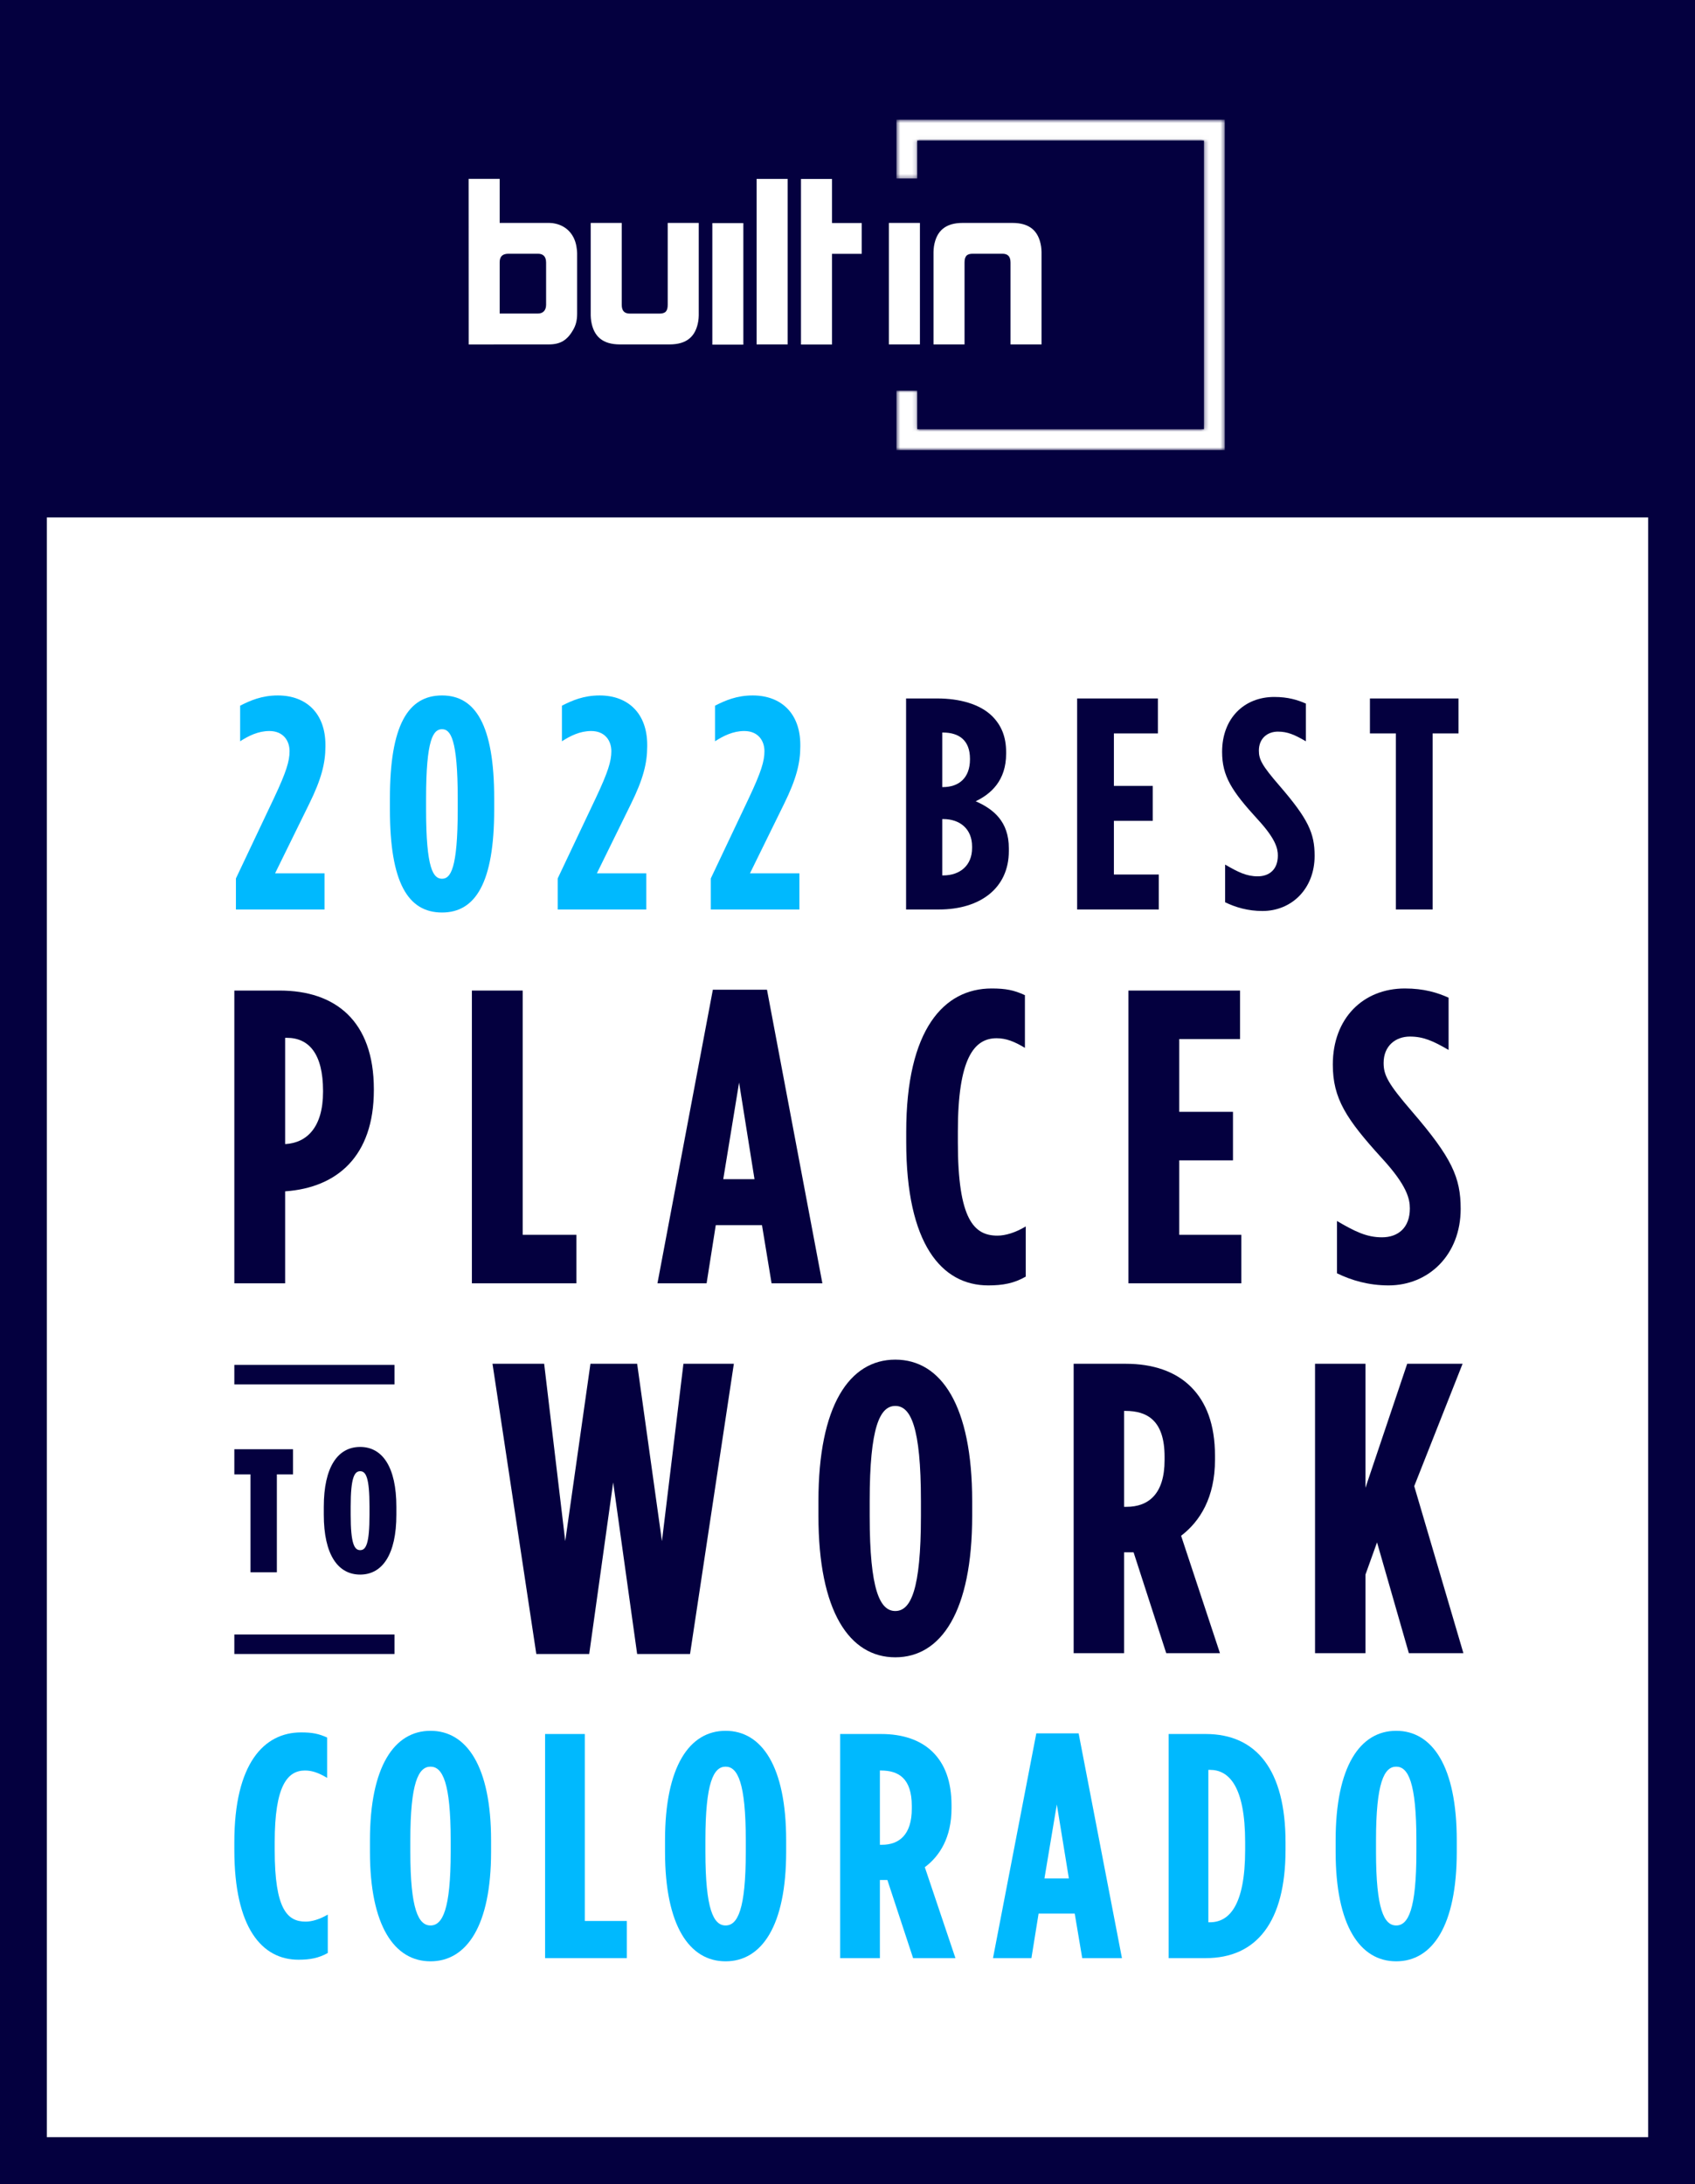 <?xml version="1.0" encoding="UTF-8"?> <svg xmlns="http://www.w3.org/2000/svg" width="434" height="559" viewBox="0 0 434 559" fill="none"><rect x="0" y="0" width="434" height="559" fill="#808080" stroke="none"/><g clip-path="url(#clip0)"><path d="M425 128H9V559H425V128Z" fill="white"></path><path fill-rule="evenodd" clip-rule="evenodd" d="M0 -0.004V-3H12H422H434V9V547V559H422H12H0V547V132.436V9V-0.004ZM12 132.436V547H422V132.436H12Z" fill="#04003F"></path><path fill-rule="evenodd" clip-rule="evenodd" d="M266.565 63.044C265.928 59.072 263.61 57.056 259.202 57.056H246.5C242.096 57.056 239.778 59.072 239.138 63.044C239.08 63.507 239.022 64.023 239.022 64.483V88.153H246.967V67.205C246.967 65.588 247.539 64.944 249.087 64.944H256.628C258.018 64.944 258.739 65.588 258.739 67.205V88.153H266.683V64.483C266.683 64.023 266.623 63.507 266.565 63.044V63.044ZM227.602 88.153H235.544V57.055H227.602V88.153ZM213.035 45.813H205.09V88.177H213.035V64.969H220.645V57.079H213.035V45.813ZM193.728 88.153H201.671V45.791H193.728V88.153ZM139.827 67.19C139.827 65.524 138.939 64.946 137.74 64.946H130.203C128.69 64.946 127.94 65.623 127.94 67.133V80.251H137.709C139.098 80.251 139.827 79.384 139.827 78.004V67.19ZM147.654 63.505C147.714 63.909 147.772 64.369 147.772 64.771V80.321C147.772 81.993 147.423 83.316 146.728 84.468C145.218 87.118 143.422 88.153 140.524 88.153L120.016 88.163L120 45.79H127.94V57.056H140.64C141.161 57.056 141.683 57.113 142.147 57.228C145.161 57.862 147.248 60.166 147.654 63.505V63.505ZM170.966 78.004C170.966 79.621 170.395 80.264 168.847 80.264H161.305C159.916 80.264 159.195 79.621 159.195 78.004V57.056H151.25V80.726C151.25 81.186 151.311 81.702 151.368 82.165C152.006 86.137 154.323 88.153 158.731 88.153H171.433C175.838 88.153 178.156 86.137 178.796 82.165C178.854 81.702 178.911 81.186 178.911 80.726V57.056H170.966V78.004ZM182.39 88.207H190.332V57.108H182.39V88.207Z" fill="white"></path><mask id="mask0" style="mask-type:alpha" maskUnits="userSpaceOnUse" x="229" y="30" width="85" height="86"><path fill-rule="evenodd" clip-rule="evenodd" d="M229.533 30.622V45.697H234.865V35.978H308.262V109.843H234.865V99.98H229.533V115.199H313.594V30.622H229.533Z" fill="white"></path></mask><g mask="url(#mask0)"><path fill-rule="evenodd" clip-rule="evenodd" d="M229.533 30.622V45.697H234.865V35.978H308.262V109.843H234.865V99.98H229.533V115.199H313.594V30.622H229.533Z" fill="white"></path></g><path d="M60.406 232.783H83.091V223.524H70.437L79.156 205.777C82.319 199.373 83.323 195.284 83.323 191.04V190.654C83.323 182.63 78.462 178 71.131 178C67.042 178 64.033 179.312 61.486 180.623V189.728C63.647 188.339 66.116 187.105 68.971 187.105C72.52 187.105 74.141 189.574 74.141 192.274C74.141 194.821 73.292 197.598 70.206 204.157L60.406 224.836V232.783Z" fill="#00B9FE"></path><path d="M113.186 233.555C121.751 233.555 126.535 225.916 126.535 207.243V204.311C126.535 185.639 121.751 178 113.186 178C104.467 178 99.838 185.639 99.838 204.311V207.243C99.838 225.916 104.467 233.555 113.186 233.555ZM113.186 224.913C110.948 224.913 109.097 222.444 109.097 207.166V204.388C109.097 189.111 110.948 186.642 113.186 186.642C115.347 186.642 117.198 189.111 117.198 204.388V207.166C117.198 222.444 115.347 224.913 113.186 224.913Z" fill="#00B9FE"></path><path d="M142.799 232.783H165.484V223.524H152.83L161.549 205.777C164.713 199.373 165.716 195.284 165.716 191.04V190.654C165.716 182.63 160.855 178 153.525 178C149.435 178 146.426 179.312 143.88 180.623V189.728C146.04 188.339 148.509 187.105 151.364 187.105C154.913 187.105 156.534 189.574 156.534 192.274C156.534 194.821 155.685 197.598 152.599 204.157L142.799 224.836V232.783Z" fill="#00B9FE"></path><path d="M181.999 232.783H204.684V223.524H192.03L200.749 205.777C203.912 199.373 204.915 195.284 204.915 191.04V190.654C204.915 182.63 200.054 178 192.724 178C188.635 178 185.626 179.312 183.079 180.623V189.728C185.24 188.339 187.709 187.105 190.564 187.105C194.113 187.105 195.734 189.574 195.734 192.274C195.734 194.821 194.885 197.598 191.798 204.157L181.999 224.836V232.783Z" fill="#00B9FE"></path><path d="M232 232.783H240.41C250.904 232.783 258.311 227.382 258.311 217.815V217.12C258.311 210.253 254.376 207.089 249.824 205.083C253.682 203.231 257.617 199.836 257.617 192.892V192.506C257.617 188.571 256.382 185.639 254.068 183.324C250.904 180.161 245.58 178.772 240.025 178.772H232V232.783ZM248.358 194.358C248.358 199.065 245.58 201.457 241.413 201.457H241.259V187.491H241.413C245.58 187.491 248.358 189.497 248.358 194.204V194.358ZM248.898 216.657V217.043C248.898 221.518 245.811 224.064 241.491 224.064H241.259V209.636H241.491C245.811 209.636 248.898 212.182 248.898 216.657Z" fill="#04003F"></path><path d="M275.796 232.783H296.706V223.833H285.21V210.099H295.163V201.148H285.21V187.722H296.475V178.772H275.796V232.783Z" fill="#04003F"></path><path d="M323.256 233.169C330.663 233.169 336.604 227.537 336.604 219.049C336.604 213.262 334.984 209.636 327.577 201.071C323.101 195.901 322.33 194.358 322.33 192.121C322.33 188.957 324.567 187.26 327.191 187.26C329.66 187.26 331.434 188.031 334.367 189.729V180.084C332.283 179.158 329.814 178.386 326.265 178.386C318.549 178.386 312.916 183.865 312.916 192.429C312.916 198.679 315.385 202.46 322.021 209.713C326.651 214.728 327.191 217.197 327.191 218.972C327.191 222.521 325.03 224.296 322.021 224.296C319.166 224.296 317.006 223.216 313.688 221.287V230.932C316.388 232.243 319.552 233.169 323.256 233.169Z" fill="#04003F"></path><path d="M357.403 232.783H366.816V187.722H373.452V178.772H350.767V187.722H357.403V232.783Z" fill="#04003F"></path><path d="M60 328.463H73.01V304.914H73.117C86.34 303.95 95.724 295.922 95.724 279.009V278.795C95.724 261.24 85.806 253.533 71.624 253.533H60V328.463ZM73.01 292.818V265.629H73.436C79.088 265.629 82.714 269.697 82.714 279.223V279.437C82.714 288.536 78.555 292.497 73.117 292.818H73.01Z" fill="#04003F"></path><path d="M120.826 328.463H147.592V316.046H133.836V253.533H120.826V328.463Z" fill="#04003F"></path><path d="M168.339 328.463H180.923L183.269 313.584H195.105L197.558 328.463H210.568L196.385 253.319H182.522L168.339 328.463ZM185.188 301.809L189.24 277.083L193.186 301.809H185.188Z" fill="#04003F"></path><path d="M253.042 328.998C256.775 328.998 259.654 328.463 262.64 326.75V313.905C259.974 315.511 257.415 316.26 255.389 316.26C249.417 316.26 245.258 312.192 245.258 292.39V289.606C245.258 270.874 249.417 265.736 255.175 265.736C257.628 265.736 259.761 266.592 262.427 268.198V254.711C259.654 253.426 257.521 252.998 253.896 252.998C241.739 252.998 232.035 263.381 232.035 289.714V292.283C232.035 318.401 241.099 328.998 253.042 328.998Z" fill="#04003F"></path><path d="M288.934 328.463H317.833V316.046H301.943V296.992H315.7V284.576H301.943V265.95H317.513V253.533H288.934V328.463Z" fill="#04003F"></path><path d="M355.552 328.998C365.789 328.998 374 321.184 374 309.409C374 301.381 371.761 296.35 361.523 284.468C355.338 277.297 354.272 275.156 354.272 272.052C354.272 267.663 357.364 265.308 360.99 265.308C364.403 265.308 366.855 266.378 370.908 268.733V255.353C368.028 254.068 364.616 252.998 359.71 252.998C349.047 252.998 341.262 260.598 341.262 272.48C341.262 281.15 344.674 286.395 353.845 296.457C360.244 303.415 360.99 306.84 360.99 309.302C360.99 314.226 358.004 316.688 353.845 316.688C349.9 316.688 346.914 315.19 342.328 312.514V325.894C346.061 327.714 350.433 328.998 355.552 328.998Z" fill="#04003F"></path><path d="M137.32 423.341H150.865L157.002 379.426L163.14 423.341H176.685L187.901 349.056H174.992L169.489 394.452L163.14 349.056H151.182L144.728 394.452L139.331 349.056H126.104L137.32 423.341Z" fill="#04003F"></path><path d="M229.24 424.187C240.986 424.187 248.923 412.441 248.923 387.997V384.188C248.923 359.744 240.986 347.998 229.24 347.998C217.495 347.998 209.558 359.744 209.558 384.188V387.997C209.558 412.441 217.495 424.187 229.24 424.187ZM229.24 412.336C225.325 412.336 222.68 407.045 222.68 387.997V384.188C222.68 365.141 225.325 359.85 229.24 359.85C233.156 359.85 235.801 365.141 235.801 384.188V387.997C235.801 407.045 233.156 412.336 229.24 412.336Z" fill="#04003F"></path><path d="M274.906 423.129H287.816V397.309H290.25L298.61 423.129H312.366L302.419 393.077C307.287 389.373 311.096 383.236 311.096 373.606V372.654C311.096 364.612 308.874 358.897 304.959 354.982C300.938 350.961 295.118 349.056 288.24 349.056H274.906V423.129ZM287.816 385.669V361.12H288.134C293.742 361.12 298.187 363.553 298.187 372.865V373.712C298.187 382.389 294.06 385.669 288.451 385.669H287.816Z" fill="#04003F"></path><path d="M336.712 423.129H349.621V403.024L352.584 394.77L360.732 423.129H374.7L362.108 380.378L374.489 349.056H360.309L349.621 380.802V349.056H336.712V423.129Z" fill="#04003F"></path><path d="M64.14 402.429H70.89V377.364H75.03V370.929H60V377.364H64.14V402.429Z" fill="#04003F"></path><path d="M92.221 403.014C97.891 403.014 101.491 397.884 101.491 387.669V385.689C101.491 375.429 97.891 370.344 92.221 370.344C86.506 370.344 82.906 375.429 82.906 385.689V387.669C82.906 397.884 86.506 403.014 92.221 403.014ZM92.221 396.759C90.736 396.759 89.791 395.139 89.791 387.714V385.599C89.791 378.219 90.736 376.554 92.221 376.554C93.706 376.554 94.606 378.219 94.606 385.599V387.714C94.606 395.139 93.706 396.759 92.221 396.759Z" fill="#04003F"></path><path d="M101.005 418.344H60V423.337H101.005V418.344Z" fill="#04003F"></path><path d="M101.005 349.344H60V354.337H101.005V349.344Z" fill="#04003F"></path><path d="M76.424 501.588C79.342 501.588 81.593 501.179 83.928 499.867V490.034C81.843 491.263 79.843 491.837 78.258 491.837C73.59 491.837 70.338 488.723 70.338 473.563V471.433C70.338 457.092 73.59 453.159 78.092 453.159C80.009 453.159 81.677 453.815 83.761 455.044V444.719C81.593 443.736 79.926 443.408 77.091 443.408C67.587 443.408 60 451.356 60 471.515V473.481C60 493.476 67.087 501.588 76.424 501.588Z" fill="#00B9FE"></path><path d="M110.231 501.998C119.485 501.998 125.738 492.902 125.738 473.973V471.023C125.738 452.094 119.485 442.998 110.231 442.998C100.977 442.998 94.724 452.094 94.724 471.023V473.973C94.724 492.902 100.977 501.998 110.231 501.998ZM110.231 492.82C107.146 492.82 105.062 488.723 105.062 473.973V471.023C105.062 456.273 107.146 452.176 110.231 452.176C113.316 452.176 115.4 456.273 115.4 471.023V473.973C115.4 488.723 113.316 492.82 110.231 492.82Z" fill="#00B9FE"></path><path d="M139.567 501.179H160.494V491.673H149.739V443.817H139.567V501.179Z" fill="#00B9FE"></path><path d="M185.786 501.998C195.04 501.998 201.293 492.902 201.293 473.973V471.023C201.293 452.094 195.04 442.998 185.786 442.998C176.531 442.998 170.278 452.094 170.278 471.023V473.973C170.278 492.902 176.531 501.998 185.786 501.998ZM185.786 492.82C182.701 492.82 180.616 488.723 180.616 473.973V471.023C180.616 456.273 182.701 452.176 185.786 452.176C188.87 452.176 190.955 456.273 190.955 471.023V473.973C190.955 488.723 188.87 492.82 185.786 492.82Z" fill="#00B9FE"></path><path d="M215.122 501.179H225.293V481.184H227.211L233.797 501.179H244.635L236.798 477.906C240.633 475.038 243.635 470.286 243.635 462.829V462.091C243.635 455.863 241.884 451.438 238.799 448.406C235.631 445.292 231.046 443.817 225.626 443.817H215.122V501.179ZM225.293 472.17V453.159H225.543C229.962 453.159 233.463 455.044 233.463 462.255V462.911C233.463 469.63 230.212 472.17 225.793 472.17H225.293Z" fill="#00B9FE"></path><path d="M254.255 501.179H264.093L265.927 489.788H275.182L277.099 501.179H287.27L276.182 443.654H265.344L254.255 501.179ZM267.428 480.774L270.596 461.845L273.681 480.774H267.428Z" fill="#00B9FE"></path><path d="M299.225 501.179H308.729C321.735 501.179 329.155 491.919 329.155 473.481V471.515C329.155 453.077 321.735 443.817 308.729 443.817H299.225V501.179ZM309.813 452.995C314.649 452.995 318.817 457.174 318.817 471.515V473.481C318.817 487.822 314.649 492.001 309.813 492.001H309.396V452.995H309.813Z" fill="#00B9FE"></path><path d="M357.493 501.998C366.747 501.998 373 492.902 373 473.973V471.023C373 452.094 366.747 442.998 357.493 442.998C348.239 442.998 341.986 452.094 341.986 471.023V473.973C341.986 492.902 348.239 501.998 357.493 501.998ZM357.493 492.82C354.408 492.82 352.324 488.723 352.324 473.973V471.023C352.324 456.273 354.408 452.176 357.493 452.176C360.578 452.176 362.662 456.273 362.662 471.023V473.973C362.662 488.723 360.578 492.82 357.493 492.82Z" fill="#00B9FE"></path></g><defs><clipPath id="clip0"><rect width="434" height="559" fill="white"></rect></clipPath></defs></svg> 